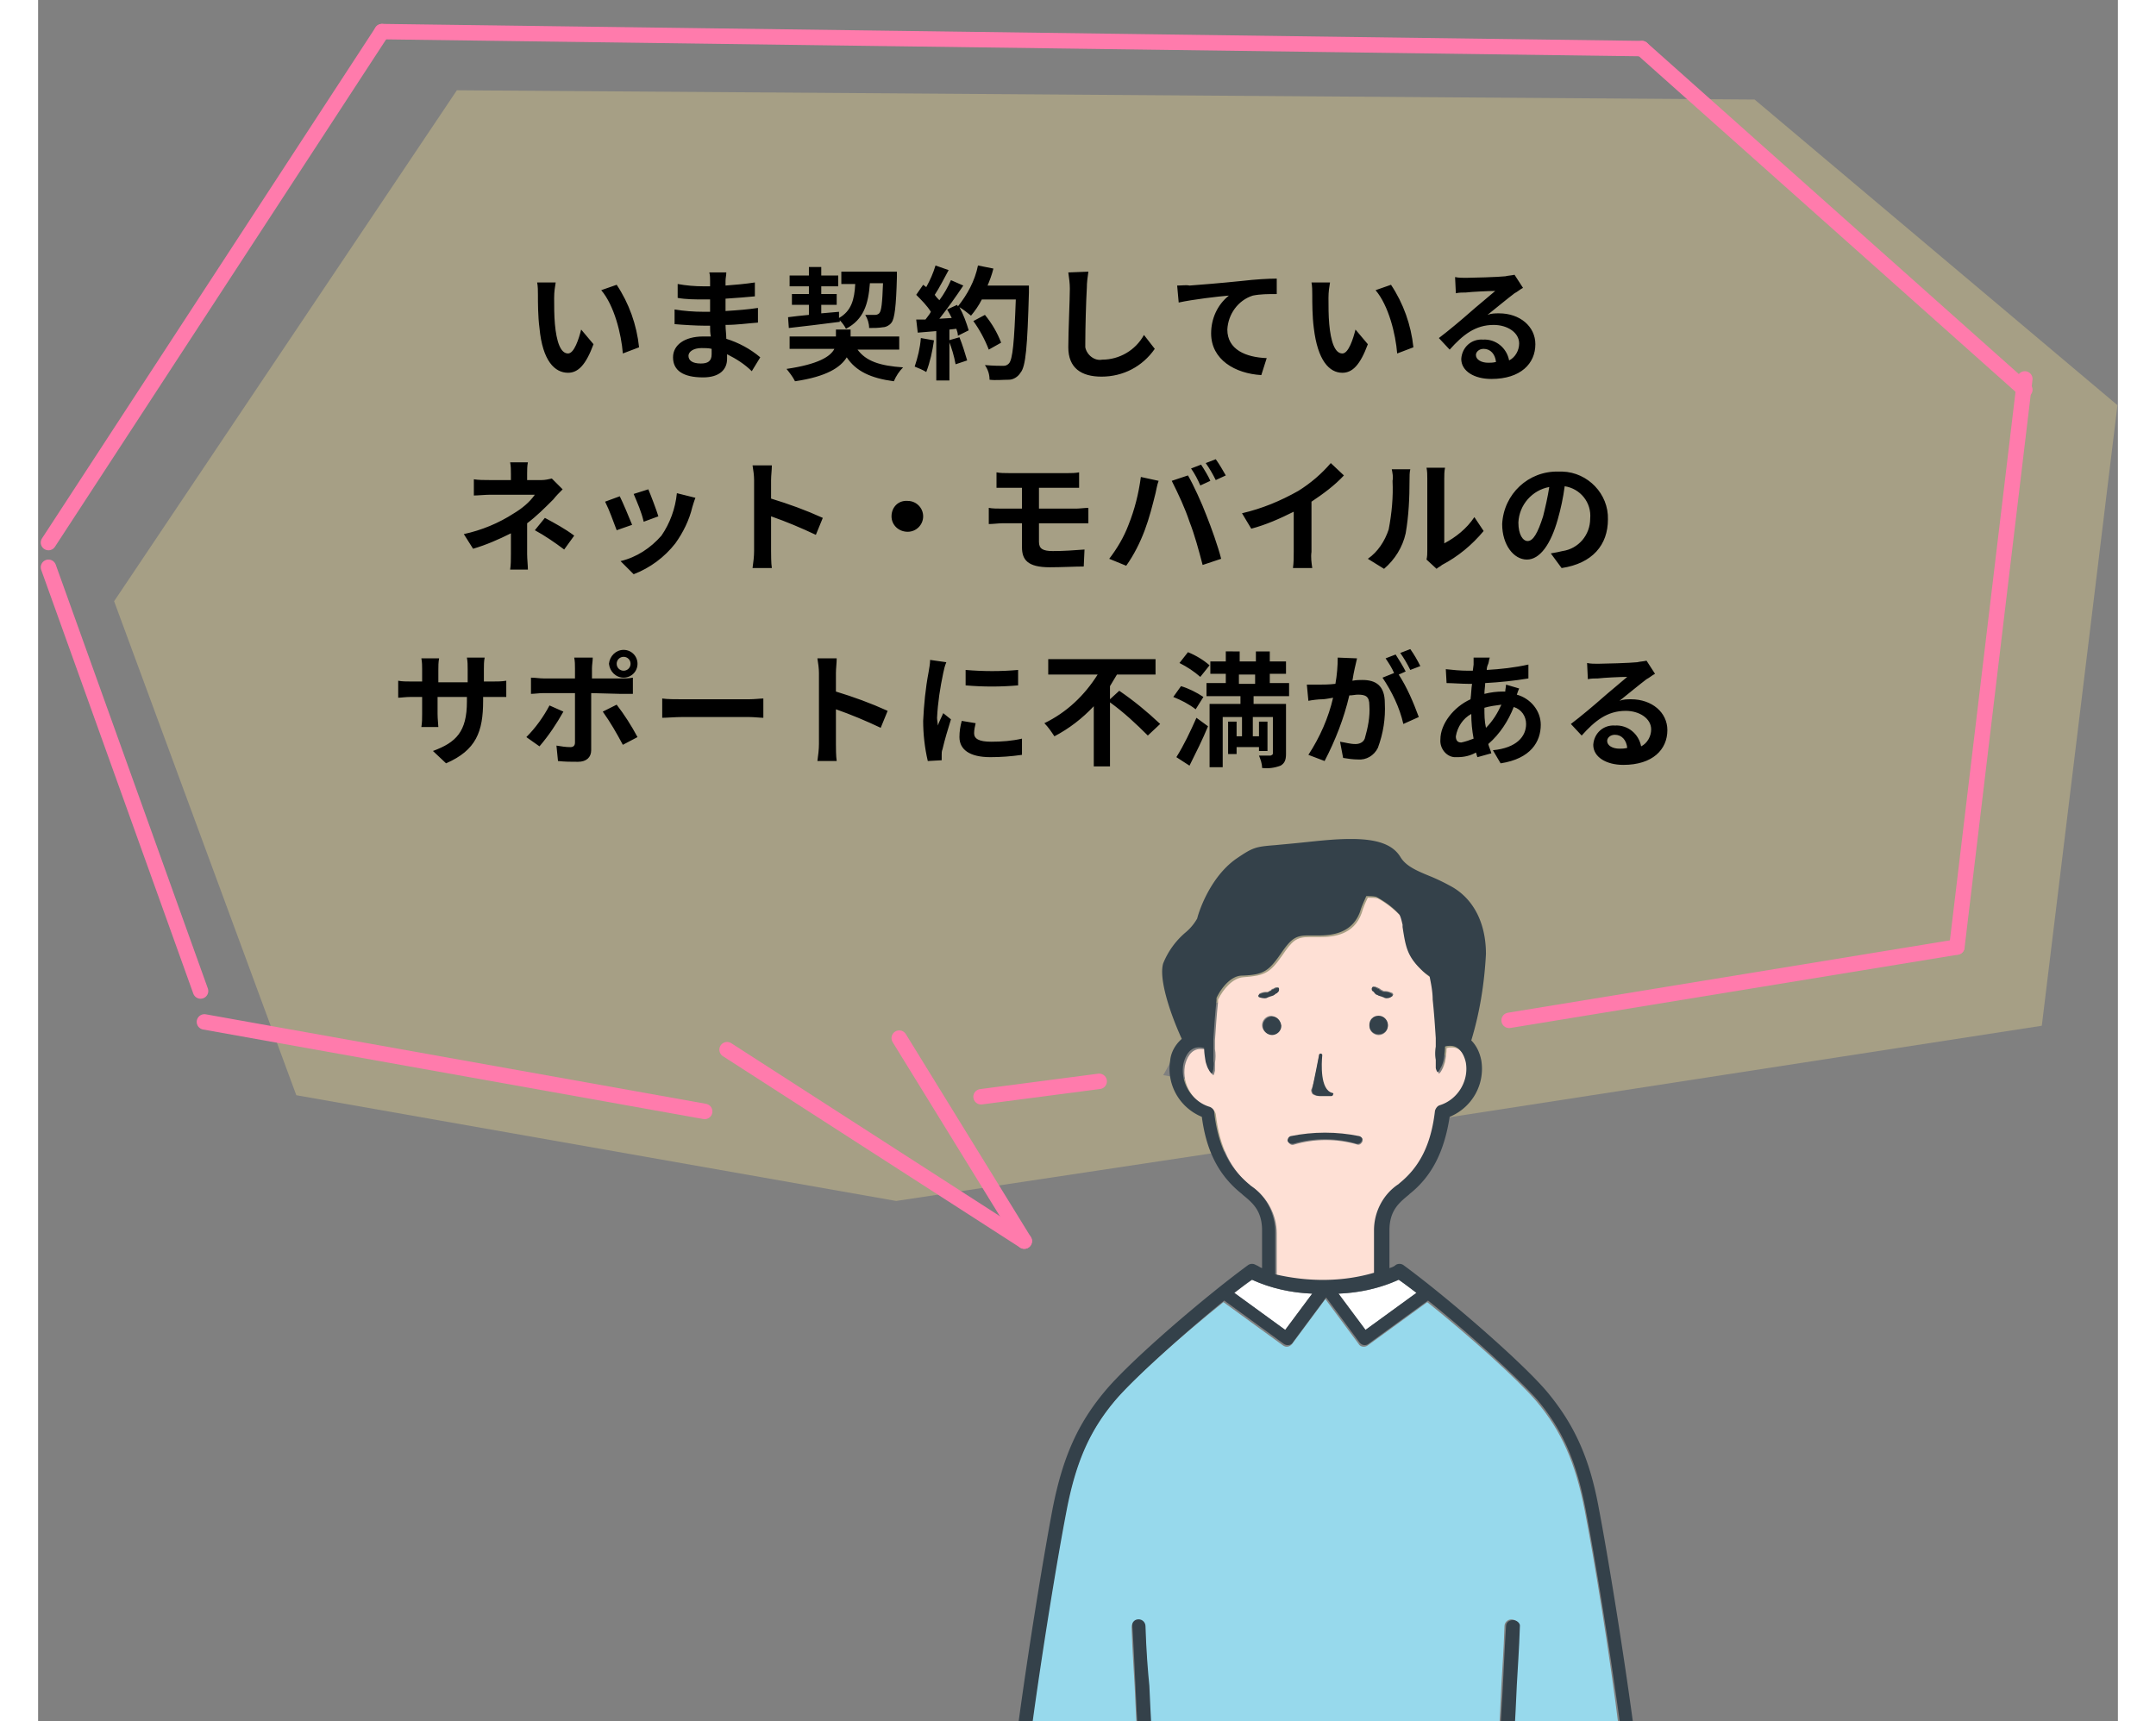 <svg version="1.1" id="レイヤー_1" xmlns="http://www.w3.org/2000/svg" width="268" height="214" x="0" y="0" viewBox="0 0 269.4 223" xml:space="preserve"><rect x="0" y="0" width="269.4" height="223" fill="#808080" stroke="none"/><style>.st1,.st2{fill:none;stroke:#ff7bac;stroke-width:2;stroke-linecap:round;stroke-miterlimit:10}.st2{stroke:#fff;stroke-width:1.467}.st5{fill:#fff}.st6{fill:#34414a}</style><g id="グループ_12201" transform="translate(-512.156 -774.805)"><path id="パス_450" d="M566.4 786.5L522 852.7l23.6 64 77.7 13.7 68.9-10.4-34.3-5.9 4.9-8.8 13.9-3.9h11.8l6 10.3-2.4 8.3 79.6-12.3 9.8-80.4-47-39.6-168.1-1.2z" opacity=".3" fill="#fee892"/><path id="パス_7664" d="M579.2 811.4h-2.4c.1.5.1 1.1.1 1.6 0 1 0 2.8.2 4.3.4 4.3 2 5.8 3.7 5.8 1.3 0 2.3-1 3.3-3.7l-1.6-1.9c-.3 1.2-.9 3.1-1.7 3.1-1 0-1.5-1.6-1.7-3.8-.1-1.1-.1-2.3-.1-3.4 0-.8.1-1.4.2-2zm7.9.3l-2 .7c1.7 2 2.6 5.7 2.8 8.2l2.1-.8c-.3-2.9-1.3-5.7-2.9-8.1zm12.3 9c0 .9-.5 1.2-1.4 1.2-1.1 0-1.6-.4-1.6-1 0-.5.6-1 1.7-1 .4 0 .9 0 1.3.1v.7zm6.3.4c-1.3-1.1-2.8-1.9-4.4-2.4 0-.6-.1-1.2-.1-1.8 1.5 0 2.8-.2 4.2-.3v-1.9c-1.3.2-2.6.3-4.2.4v-1.6c1.5-.1 2.8-.2 3.8-.3v-1.8c-1.3.2-2.5.3-3.8.4v-.6c0-.4.1-.7.1-1.1h-2.2c.1.4.1.7.1 1.1v.7h-.8c-1.2 0-2.3-.1-3.4-.3v1.8c1.1.2 2.3.2 3.4.2h.8v1.6h-.8c-1.3 0-2.6-.1-3.8-.3v1.9c1.1.1 2.9.2 3.8.2h.8c0 .5 0 1 .1 1.4h-1c-2.4 0-3.9 1.1-3.9 2.7 0 1.7 1.3 2.6 3.9 2.6 2.1 0 3.1-1 3.1-2.4v-.6c1.2.6 2.3 1.3 3.2 2.2l1.1-1.8zm3.7-3.8c1.8-.2 4.3-.5 6.6-.8v-.2c.3.3.6.7.8 1.1 2.3-1.2 2.9-3.2 3.1-5.9h1.7c-.1 2.6-.2 3.6-.5 3.9-.1.1-.3.2-.5.2h-1.3c.3.5.5 1.1.5 1.7.6 0 1.2 0 1.8-.1.4 0 .9-.3 1.1-.6.4-.5.6-2.1.7-5.9v-.7h-7.2v1.6h1.8c-.1 2-.5 3.5-2.1 4.4v-.8l-2.3.2v-1.1h2v-1.4h-2v-1h2.2v-1.4h-2.2v-1.1H612v1.1h-2.5v1.4h2.5v1h-2.2v1.4h2.2v1.3c-1 .1-2 .2-2.7.3l.1 1.4zm14.3 2.7v-1.6h-6.3v-.9h-1.9v.9h-6v1.6h5.8c-.5 1-2.1 2-6.2 2.6.4.5.8 1 1.1 1.6 4.1-.6 5.9-1.8 6.7-3.1 1.2 1.8 3.1 2.7 6.1 3.1.3-.7.7-1.3 1.2-1.8-3-.2-4.8-.8-5.9-2.3h5.4zm2.8-1.4c-.1 1.3-.4 2.5-.8 3.7.5.2 1 .4 1.5.7.5-1.3.8-2.7 1-4.1l-1.7-.3zm3.6.3c.4 1 .7 2 .9 3.1l1.5-.5c-.3-1-.6-2-1-3l-1.4.4zm5-7c.3-.7.6-1.5.8-2.3l-2-.4c-.4 2-1.4 3.8-2.6 5.3l-.1-.2-1.3.6c.2.3.4.7.6 1.1l-1.6.1c1.1-1.4 2.1-2.8 3.1-4.3l-1.6-.7c-.4.9-.9 1.8-1.5 2.6-.2-.2-.4-.4-.6-.7.6-.9 1.2-2.1 1.8-3.2l-1.7-.6c-.3 1-.7 1.9-1.2 2.8l-.4-.3-.9 1.3c.7.7 1.4 1.4 1.9 2.2-.2.4-.5.7-.7 1h-1.2l.2 1.7 2.4-.2v6.4h1.7v-6.6l.9-.1c.1.3.2.6.2.9l1.4-.7c-.3-1-.7-2.1-1.2-3 .5.3 1 .7 1.5 1.1.5-.6 1-1.3 1.4-2.1h4.4c-.2 5.5-.4 7.8-.9 8.3-.2.2-.4.3-.7.3-.4 0-1.3 0-2.4-.1.4.6.6 1.2.6 1.9.8.1 1.7 0 2.5 0 .6 0 1.2-.4 1.5-.9.7-.8.9-3.4 1.1-10.4v-.9h-5.4zm1.8 7.3c-.5-1.3-1.2-2.5-2.1-3.6l-1.5.8c.8 1.1 1.5 2.4 2 3.7l1.6-.9zm8.7-9.1c.1.7.2 1.4.2 2.1 0 1.4-.2 5.5-.2 7.6 0 2.7 1.7 3.8 4.3 3.8 2.8 0 5.3-1.3 6.9-3.6l-1.4-1.8c-1.1 2-3.2 3.2-5.4 3.2-1 .2-2-.6-2.2-1.6v-.5c0-2 .1-5.5.2-7.2 0-.7.1-1.4.2-2.1l-2.6.1zm14.1 1.7l.2 2.2c1.8-.4 5.2-.8 6.5-.9-1.5 1.2-2.3 3-2.3 4.9 0 3.4 3.1 5.2 6.5 5.4l.7-2.2c-2.7-.1-5.1-1.1-5.1-3.7.1-2 1.4-3.8 3.3-4.4 1-.2 2-.2 3.1-.2v-2c-1.1 0-2.8.1-4.5.3-2.9.3-5.5.5-6.8.6-.4-.1-1 0-1.6 0zm19.8-.4h-2.4c.1.5.1 1.1.1 1.6 0 1 0 2.8.2 4.3.5 4.2 2 5.8 3.7 5.8 1.3 0 2.3-1 3.3-3.7l-1.6-1.9c-.3 1.2-.9 3.1-1.7 3.1-1 0-1.5-1.6-1.7-3.8-.1-1.1-.1-2.3-.1-3.4 0-.8.1-1.4.2-2zm7.9.3l-2 .7c1.7 2 2.6 5.7 2.8 8.2l2.1-.8c-.3-2.9-1.3-5.7-2.9-8.1zm12.6 10.1c-.9 0-1.6-.4-1.6-1 0-.4.4-.8 1-.8.9 0 1.5.7 1.6 1.7-.4.1-.7.1-1 .1zm3.4-11.4c-.4.1-.8.1-1.2.2-.9.1-4.3.2-5.1.2-.4 0-1 0-1.4-.1l.1 2.1c.4-.1.9-.1 1.3-.1.8-.1 3-.2 3.8-.2-.8.7-2.4 2-3.3 2.8-.9.8-2.8 2.4-4 3.3l1.4 1.5c1.7-1.9 3.3-3.2 5.7-3.2 1.8 0 3.3 1 3.3 2.4 0 .9-.5 1.8-1.3 2.2-.3-1.6-1.7-2.8-3.4-2.7-1.5-.1-2.7 1-2.8 2.5 0 1.6 1.7 2.6 3.9 2.6 3.8 0 5.7-2 5.7-4.5 0-2.3-2-4-4.7-4-.5 0-1 0-1.5.2 1-.8 2.7-2.2 3.5-2.8.4-.2.7-.5 1.1-.7l-1.1-1.7zm-124.7 26.4c-.4.1-.9.2-1.3.2h-1.9v-.8c0-.5 0-1 .1-1.5h-2.3c.1.5.1 1 .1 1.5v.8h-2.8c-.7 0-1.4 0-2-.1v2.1c.5 0 1.5-.1 2.1-.1h5.8c-.7 1-1.7 1.8-2.7 2.4-2 1.3-4.2 2.2-6.5 2.7l1.2 1.9c1.7-.5 3.3-1.2 4.9-2v2.7c0 .7 0 1.4-.1 2h2.3c0-.5-.1-1.4-.1-2v-4c1.2-.9 2.3-2 3.4-3.1.3-.4.8-.9 1.2-1.3l-1.4-1.4zm-2.2 6.7c1.3.7 2.6 1.6 3.8 2.5l1.3-1.8c-1.2-.9-2.5-1.6-3.8-2.3l-1.3 1.6zm14.7-5.3l-1.9.6c.5 1.2 1 2.3 1.3 3.6l1.9-.7c-.2-.7-1-2.8-1.3-3.5zm3.7.5c-.2 2-.9 3.9-2 5.5-1.4 1.6-3.2 2.8-5.3 3.3l1.7 1.7c2.1-.8 4-2.2 5.4-4 1-1.4 1.8-3 2.2-4.7.1-.3.2-.7.4-1.2l-2.4-.6zm-7.4.4l-1.9.7c.6 1.2 1 2.4 1.5 3.7l2-.7c-.4-1-1.2-2.9-1.6-3.7zm26.3 2.8c-2.2-1-4.4-1.8-6.7-2.5V837c0-.6.1-1.3.1-1.9h-2.5c.1.6.2 1.3.2 1.9v9.2c0 .7-.1 1.5-.2 2.2h2.5c-.1-.6-.1-1.8-.1-2.2v-4.5c2 .7 3.9 1.5 5.8 2.4l.9-2.2zm8.9-.2c0 1.1.9 2 2.1 2 1.1 0 2-.9 2-2s-.9-2-2-2c-1.2-.1-2.1.8-2.1 2zm19.1.9h6.4v-2c-.4 0-1.2.1-1.6.1h-4.8V838h5.2v-2c-.5.1-1 .1-1.4.1h-7.7c-.6 0-1.1 0-1.6-.1v2h3.3v2.7H637c-.5 0-1.3 0-1.7-.1v2.1c.5 0 1.3-.1 1.7-.1h2.6v3.1c0 1.6.7 2.6 3.6 2.6 1.5 0 3.3-.1 4.4-.1l.1-2.2c-1.3.1-2.7.2-4.1.2-1.3 0-1.8-.3-1.8-1.2v-2.4zm21-7.6l-1.3.5c.5.7.9 1.5 1.2 2.2l1.3-.6c-.2-.5-.8-1.5-1.2-2.1zm1.9-.7l-1.3.5c.5.7.9 1.4 1.3 2.2l1.3-.6c-.4-.7-.8-1.4-1.3-2.1zm-11.3 8.5c-.6 1.6-1.5 3.1-2.5 4.4l2.2.9c1-1.4 1.8-3 2.4-4.6.6-1.6 1-3.2 1.4-4.8.1-.4.2-1.1.4-1.6l-2.3-.5c-.3 2.2-.8 4.2-1.6 6.2zm7.9-.4c.7 1.8 1.2 3.7 1.7 5.6l2.4-.8c-.4-1.6-1.3-4.1-1.9-5.6-.6-1.6-1.7-4-2.4-5.2l-2.1.7c.9 1.8 1.7 3.5 2.3 5.3zm15.8-2.6c1.5-1 3-2.1 4.2-3.4l-1.7-1.6c-1.2 1.4-2.6 2.6-4.2 3.6-2.3 1.3-4.7 2.3-7.3 2.9l1.2 2c1.9-.5 3.7-1.3 5.5-2.2v5.2c0 .7 0 1.4-.1 2.1h2.5c-.1-.7-.2-1.4-.1-2.1v-6.5zm9.4 8.7c1.4-1.2 2.4-2.8 2.8-4.6.4-2.3.5-4.6.5-6.9 0-.5 0-1 .1-1.4h-2.4c.1.5.2 1 .1 1.5.1 2.1-.1 4.2-.5 6.3-.5 1.5-1.4 2.9-2.7 3.8l2.1 1.3zm6.8 0c.2-.2.5-.3.7-.5 2.1-1.1 3.9-2.6 5.4-4.4l-1.2-1.8c-1 1.5-2.4 2.6-3.9 3.4v-8.4c0-.5 0-.9.1-1.4H692c.1.5.1.9.1 1.4v9.3c0 .4 0 .8-.1 1.2l1.3 1.2zm11.8-3.6c-.6 0-1.2-.8-1.2-2.4.1-2.3 1.8-4.2 4-4.6-.2 1.3-.5 2.6-.8 3.8-.7 2.2-1.3 3.2-2 3.2zm4.4 3.5c4-.6 6-3 6-6.3.1-3.3-2.6-6.1-5.9-6.2h-.5c-3.9-.1-7.1 2.9-7.3 6.8 0 2.7 1.5 4.6 3.2 4.6 1.7 0 3.1-2 4-5.2.4-1.4.7-2.8.9-4.3 2 .3 3.5 2.1 3.3 4.2 0 2.1-1.5 3.9-3.6 4.2-.4.1-.9.2-1.5.3l1.4 1.9zm-139.6 14.8v-1.7c0-.5 0-1 .1-1.5h-2.3c.1.5.1 1 .1 1.5v1.7H564v-1.6c0-.5 0-1 .1-1.5h-2.3c.1.5.1 1 .1 1.4v1.6h-1.4c-.6 0-1.2 0-1.7-.1v2.2c.4 0 .9-.1 1.7-.1h1.4v2.2c0 .6 0 1.1-.1 1.7h2.2c0-.3-.1-1-.1-1.7v-2.2h3.8v.6c0 3.9-1.4 5.3-4.4 6.4l1.7 1.6c3.9-1.7 4.8-4.1 4.8-8.1v-.5h3V863c-.6.1-1.2.1-1.8.1h-1.1zm18.1-3.3c.5 0 .9.4.9.9s-.4.9-.9.9-.9-.4-.9-.9.4-.9.9-.9zm0 2.7c1 0 1.8-.8 1.8-1.8s-.8-1.8-1.8-1.8-1.8.8-1.9 1.8c.1 1 .9 1.8 1.9 1.8zm-9.6 3.6c-.8 1.5-1.8 2.9-3 4.1l1.7 1.2c1.2-1.4 2.2-2.9 3.1-4.5l-1.8-.8zm9.2-1.5h1.6v-2.1c-.5.1-1 .1-1.6.1h-3.7v-1.3c0-.5.1-.9.1-1.4h-2.4c.1.5.1.9.1 1.4v1.3h-4.1c-.5 0-1-.1-1.6-.1v2.1c.4 0 1.1-.1 1.6-.1h4.1v6.4c0 .4-.2.6-.6.6-.6 0-1.2-.1-1.8-.2l.2 2c.9.1 1.7.1 2.6.1 1.1 0 1.7-.6 1.7-1.5v-7.4l3.8.1zm-2.3 2.3c1 1.4 1.8 2.8 2.6 4.3l1.9-1c-.8-1.5-1.7-2.9-2.7-4.2l-1.8.9zm7.7.8c.6 0 1.7-.1 2.6-.1h8.6c.7 0 1.5.1 1.9.1v-2.5c-.4 0-1.1.1-1.9.1h-8.6c-.8 0-2 0-2.6-.1v2.5zm29.2-.9c-2.2-1-4.4-1.8-6.7-2.5V862c0-.6.1-1.3.1-1.9h-2.5c.1.6.2 1.3.2 1.9v9.2c0 .7-.1 1.5-.2 2.2h2.5c-.1-.6-.1-1.8-.1-2.2v-4.5c2 .7 3.9 1.5 5.8 2.4l.9-2.2zm10.1-5.3v2c2.3.2 4.5.2 6.8 0v-2c-2.2.2-4.5.2-6.8 0zm-.5 6.6c-.2.7-.3 1.4-.3 2.1 0 1.6 1.3 2.6 4 2.6 1.4 0 2.7-.1 4.1-.3v-2.1c-1.3.3-2.6.4-4 .4-1.6 0-2.2-.4-2.2-1.1 0-.4.1-.9.2-1.3l-1.8-.3zm-4.1-7.9c0 .5-.1 1-.2 1.6-.4 2.1-.6 4.2-.7 6.3 0 1.7.2 3.5.6 5.2l1.8-.1v-.7c0-.2 0-.5.1-.7.3-1.3.7-2.6 1.1-3.9l-1-.8c-.2.5-.5 1-.7 1.6 0-.3-.1-.7-.1-1 .1-2 .4-3.9.8-5.8.1-.5.2-.9.4-1.4l-2.1-.3zm23.3 5.1v-1.7l.9-1.5h5v-2H643v2h6.4c-1.7 2.7-4 4.9-6.9 6.3.5.5.9 1.1 1.3 1.7 1.9-1 3.6-2.3 5.1-3.9v7.8h2.1v-8.3c1.8 1.3 3.4 2.8 4.9 4.3l1.6-1.5c-1.7-1.6-3.4-3-5.3-4.3l-1.2 1.1zm10.3 8.6c.8-1.6 1.7-3.4 2.4-5.1l-1.5-1.1c-.8 1.8-1.6 3.5-2.6 5.1l1.7 1.1zm1.8-8.9c-.9-.6-1.9-1.1-2.9-1.4l-1 1.4c1 .4 2 .9 2.9 1.6l1-1.6zm-3.1-4.4c1 .5 1.9 1.1 2.7 1.8l1.2-1.5c-.8-.7-1.8-1.3-2.8-1.7l-1.1 1.4zm7.7 1.5h2.1v1.2h-2.1v-1.2zm6.5 2.8v-1.7h-2.5v-1.2h2.1v-1.6h-2.1v-1.3h-1.8v1.3h-2.1v-1.3H666v1.3h-2v1.6h2v1.2h-2.5v1.7h4.4v1h-4v8.2h1.7v-6.5h2.5v2.5h-.7v-1.9h-1.1v4.2h1.1v-.9h2.9v.5h1.1v-3.8h-1.1v1.9h-.8v-2.5h2.6v4.7c0 .2-.1.2-.3.3h-1.5c.2.5.4 1 .4 1.6.8.1 1.6 0 2.4-.3.5-.3.7-.7.7-1.5V866h-4.2v-1h4.6zm17-3.9c-.4-.8-.8-1.5-1.3-2.2l-1.3.5c.5.7.9 1.4 1.3 2.2l1.3-.5zm-10.7-1.1c0 1.1-.1 2.3-.3 3.4-.8.1-1.6.1-2 .1h-1.7l.2 2.1c.5-.1 1.3-.2 1.8-.2.3 0 .8-.1 1.4-.2-.6 2.6-1.7 5.1-3.2 7.4l2.1.8c1.4-2.7 2.5-5.5 3.2-8.5.4 0 .8-.1 1.1-.1 1 0 1.5.2 1.5 1.4.1 1.5-.2 2.9-.6 4.3-.2.5-.7.7-1.2.7-.7 0-1.3-.2-2-.3l.4 2.1c.6.1 1.3.2 1.9.2 1.1.1 2.1-.5 2.6-1.5.7-1.9 1-3.8.9-5.8 0-2.3-1.2-3-2.9-3-.3 0-.8 0-1.3.1.1-.6.2-1.2.3-1.6.1-.4.2-.9.3-1.3l-2.5-.1zm8.8 1.8c-.3-.6-.9-1.6-1.3-2.2l-1.3.5c.4.6.8 1.2 1.1 1.9l-1.5.6c1.2 1.8 2.2 3.8 2.7 6l2-.9c-.7-1.9-1.5-3.8-2.6-5.5l.9-.4zm10.2 4.7c.7-.2 1.4-.3 2.2-.4-.5 1.1-1.1 2.1-2 3-.2-.9-.2-1.7-.2-2.6zm-3 4.5c-.5 0-.7-.3-.7-.8.2-1.2.9-2.3 2-2.9 0 1.1.1 2.1.3 3.2-.5.2-1.1.4-1.6.5zm5.8-7.5c0 .3-.1.6-.1.9h-.3c-.8 0-1.6.1-2.4.3 0-.5.1-1 .1-1.4 1.9-.1 3.8-.3 5.6-.6v-1.8c-1.8.4-3.6.6-5.4.7 0-.3.1-.6.2-.8.1-.3.1-.6.2-.8h-2.1v.9l-.1.8h-.6c-1 0-2-.1-2.9-.2l.1 1.8c.7 0 2 .1 2.8.1h.5c-.1.6-.1 1.3-.2 2-2.2 1-3.9 3.2-3.9 5.2-.1 1.1.7 2.2 1.8 2.3h.4c.9 0 1.7-.2 2.4-.6.1.2.1.4.2.6l1.8-.5c-.1-.4-.3-.8-.4-1.2 1.5-1.3 2.6-3 3.3-4.8 1 .3 1.6 1.2 1.6 2.2 0 1.6-1.2 3.1-4.3 3.4l1 1.7c3.9-.6 5.2-2.8 5.2-5 0-1.8-1.3-3.4-3.1-3.9.1-.3.2-.6.3-.8l-1.7-.5zm14.7 8.3c-.9 0-1.6-.4-1.6-1 0-.4.4-.8 1-.8.9 0 1.5.7 1.6 1.7-.4.1-.7.1-1 .1zm3.5-11.4c-.4.1-.8.1-1.2.2-.9.1-4.3.2-5.1.2-.4 0-1 0-1.4-.1l.1 2.1c.4-.1.9-.1 1.3-.1.8-.1 3-.2 3.8-.2-.8.7-2.4 2-3.3 2.8-.9.8-2.8 2.4-4 3.3l1.4 1.5c1.7-1.9 3.3-3.2 5.7-3.2 1.8 0 3.3 1 3.3 2.4 0 .9-.5 1.8-1.3 2.2-.3-1.6-1.7-2.8-3.4-2.7-1.5-.1-2.7 1-2.8 2.5 0 1.6 1.7 2.6 3.9 2.6 3.8 0 5.7-2 5.7-4.5 0-2.3-2-4-4.7-4-.5 0-1 0-1.5.2 1-.8 2.7-2.2 3.5-2.8.4-.2.7-.5 1.1-.7l-1.1-1.7z"/><path id="線_26" class="st1" d="M769.5 823.9l-8.8 73.6"/><path id="線_27" class="st1" d="M556.7 778.9l163.2 2.2"/><path id="線_28" class="st1" d="M719.9 781.1l49.6 44.2"/><path id="線_29" class="st1" d="M649.6 914.9l-15.3 2"/><path id="線_30" class="st1" d="M760.7 897.5l-58 9.5"/><path id="線_31" class="st1" d="M598.5 918.8l-64.8-11.6"/><path id="線_32" class="st1" d="M533.2 903.2l-19.7-54.9"/><path id="線_33" class="st1" d="M513.5 845.1l43.2-66.2"/><path id="線_34" class="st1" d="M623.7 909.3l16.2 26.3"/><path id="線_35" class="st1" d="M639.9 935.6l-38.5-24.8"/><path id="線_54" class="st2" d="M674.5 908.1l-4.4 2"/><path id="線_55" class="st2" d="M682.3 908.2l3.7 2.2"/><g id="グループ_210" transform="translate(1.54 9)"><g id="グループ_208" transform="translate(639.158 879.311)"><path id="パス_485" d="M47.9 40.1l.1-.1c2.6-2.1 4.1-5 4.6-9.4 0-.3.3-.6.6-.7 2.4-.7 3.8-3.1 3.4-5.5-.2-1-.8-2.2-2-2.2-.2 0-.5 0-.7.1 0 .6-.1 1.2-.2 1.8-.1.3-.2.7-.4 1-.2.4-.4.5-.4.5-.1-.2-.2-.4-.2-.6 0-.3-.1-.7 0-1v-2.8c-.1-1.5-.2-3.1-.4-5-.1-1-.2-2-.4-3-.3-.2-.7-.5-1-.8-1.9-1.8-2.1-3-2.5-5.6v-.3c-.1-.5-.2-.9-.4-1.3-.9-.9-1.9-1.7-3-2.3-.4-.1-.8-.1-1.3-.1-.3.6-.6 1.3-.8 2-1 2.8-3.6 3.1-5.4 3.1h-1.4c-1.7 0-2.2.5-3.5 2.4-1.6 2.3-2.3 2.6-5 2.8-1.4.1-2.6 1.5-3.3 2.9v.3c-.2 1.9-.3 3.5-.4 5v1.1c.1.6.1 1.2 0 1.8v1c-.1.5-.2.6-.2.6s-.2-.1-.4-.5c-.2-.3-.3-.6-.4-1-.1-.6-.2-1.2-.2-1.8-.2-.1-.5-.1-.7-.1-1.2 0-1.8 1.2-2 2.2-.4 2.4 1.1 4.8 3.4 5.5.3.1.5.4.6.7.5 4.4 2 7.3 4.6 9.4l.1.1c2 1.3 3.2 3.6 3.2 6v5.5c4.3 1 8.7 1 13 0V46c-.3-2.4.9-4.6 3-5.9zm-3.5-25.8h.2c.1 0 .2.1.3.1.1 0 .1.1.2.1s.1.1.2.1l.1.1.2.1c.1 0 .1.1.2.1h.2c.3 0 .5.1.8.2.1 0 .1.1.2.2 0 .1-.1.2-.1.2-.3.2-.6.3-.9.2l-.2-.1c-.1 0-.2-.1-.3-.1l-.3-.1c-.1 0-.1-.1-.2-.1-.1-.1-.2-.2-.3-.2-.1-.1-.1-.2-.2-.2-.1-.1-.1-.2-.1-.3-.1-.1-.1-.2 0-.3zm.7 3.9c.6 0 1.2.5 1.2 1.2 0 .6-.5 1.2-1.2 1.2-.6 0-1.2-.5-1.2-1.2.1-.7.6-1.2 1.2-1.2zm-15.4-3c.2-.1.5-.2.8-.2h.2c.1 0 .1 0 .2-.1l.2-.1c.1 0 .1 0 .1-.1.1-.1.1-.1.2-.1s.1-.1.2-.1c.1-.1.2-.1.3-.1h.2c.1.1.1.2.1.2 0 .1 0 .2-.1.3 0 .1-.1.2-.2.2-.1.1-.2.2-.3.2-.1 0-.1.1-.2.1l-.3.1c-.1 0-.2.1-.3.1l-.2.1c-.3.1-.7 0-.9-.2-.1-.1-.1-.2-.1-.2l.1-.1zm2.7 4.1c0 .6-.5 1.2-1.2 1.2-.6 0-1.2-.5-1.2-1.2 0-.6.5-1.2 1.2-1.2.7.1 1.2.6 1.2 1.2zm5 3.9c0-.1.1-.2.2-.1.1 0 .2.1.1.2-.1 1.1-.2 4.5 1.3 4.9.1 0 .2.1.1.2 0 .1-.1.1-.2.1h-1.5c-.3 0-.7-.1-.9-.3-.1-.2-.2-.4-.1-.6.4-.8 1-4.4 1-4.4zM43 34.4c-.1.2-.3.4-.5.4h-.1c-2.7-.8-5.6-.8-8.3 0-.3.1-.6-.1-.7-.4-.1-.3.1-.6.4-.6 2.9-.6 6-.6 8.9 0 .2 0 .4.3.3.6z" fill="#fee0d5"/><path id="パス_486" d="M65.5 68c-2.4-2.8-8.6-8.4-14.1-12.8l-7.7 5.6c-.4.3-1 .2-1.2-.2l-4.3-5.8-4.3 5.8c-.3.4-.8.5-1.2.2L25 55.2c-5.5 4.4-11.8 10-14.1 12.8-3.3 3.9-5.1 8-6.3 14.2C3.4 88.4 1.4 100.6 0 111h13.8c-.1-1.8-.2-3.6-.3-6-.1-2-.3-4.5-.4-7.7 0-.5.4-.9.8-.9.5 0 .9.3.9.8.2 3.2.3 5.7.4 7.6.1 2.3.3 4.2.3 6h45.2c.1-1.8.2-3.7.3-6 .1-2 .3-4.4.4-7.6 0-.5.4-.9.9-.9s.9.4.9.9v.2c-.2 3.2-.3 5.7-.4 7.7-.1 2.3-.3 4.1-.3 6h13.8C75 100.5 73 88.4 71.8 82.2c-1.2-6.2-3-10.3-6.3-14.2z" fill="#97d9ec"/><path id="パス_487" class="st5" d="M33 58.8l3.5-4.7c-2.7-.1-5.4-.7-7.8-1.8-.7.5-1.5 1.1-2.3 1.7l6.6 4.8z"/><path id="パス_488" class="st5" d="M43.4 58.8L50 54c-.8-.6-1.5-1.2-2.3-1.7-2.4 1.1-5.1 1.7-7.8 1.8l3.5 4.7z"/></g><g id="グループ_209" transform="translate(637.358 871.801)"><path id="パス_489" class="st6" d="M40.9 35.6c-1.6-.4-1.4-3.8-1.3-4.9 0-.1-.1-.2-.2-.2s-.2.1-.2.1-.7 3.6-.9 4.5c-.1.2 0 .4.1.6.3.2.6.3.9.3h1.5c.1 0 .2-.1.2-.2.1-.1 0-.2-.1-.2z"/><path id="パス_490" class="st6" d="M33.1 25.7c-.6 0-1.2.5-1.2 1.2 0 .6.5 1.2 1.2 1.2.6 0 1.2-.5 1.2-1.2-.1-.7-.6-1.2-1.2-1.2z"/><path id="パス_491" class="st6" d="M48.1 26.8c0-.6-.5-1.2-1.2-1.2s-1.2.5-1.2 1.2.5 1.2 1.2 1.2 1.2-.5 1.2-1.2z"/><path id="パス_492" class="st6" d="M46.4 22.7c.1.1.2.2.3.2.1 0 .1.1.2.1l.3.1c.1 0 .2.1.3.1l.2.1c.3.1.7 0 .9-.2.1 0 .1-.1.1-.2s-.1-.1-.2-.2c-.2-.1-.5-.2-.8-.2h-.2c-.1 0-.1 0-.2-.1l-.2-.1c-.1 0-.1 0-.1-.1-.1-.1-.1-.1-.2-.1s-.1-.1-.2-.1c-.1-.1-.2-.1-.3-.1-.1 0-.2-.1-.2 0-.1.1-.1.2-.1.2 0 .1 0 .2.1.3.2.1.2.2.3.3z"/><path id="パス_493" class="st6" d="M32.4 23.3l.2-.1c.1 0 .2-.1.3-.1l.3-.1c.1 0 .1-.1.2-.1.1-.1.2-.2.3-.2l.2-.2c.1-.1.1-.2.1-.3 0-.1 0-.2-.1-.2h-.2c-.1 0-.2.1-.3.1-.1 0-.1.1-.2.1s-.1.1-.2.1l-.1.1-.2.1c-.1 0-.1.1-.2.1h-.2c-.3 0-.5.1-.8.2-.1 0-.1.1-.2.2 0 0 0 .1.1.2.3.1.7.2 1 .1z"/><path id="パス_494" class="st6" d="M44.4 41.2c-2.9-.6-6-.6-8.9 0-.3.1-.4.4-.4.6.1.3.4.4.7.4 2.7-.8 5.6-.8 8.3 0h.1c.2 0 .5-.2.5-.4.2-.2 0-.5-.3-.6z"/><path id="パス_495" class="st6" d="M80 118.3c-1.4-10.5-3.4-22.7-4.6-29-1.2-6.5-3.2-10.8-6.7-15-3.3-3.9-13-12.3-18.6-16.4-.3-.2-.7-.2-1 0-.2.2-.5.3-.8.4v-4.9c0-2.6 1.3-3.6 2.5-4.6l.1-.1c2.9-2.3 4.5-5.5 5.2-10 2.9-1.2 4.6-4.2 4.1-7.3-.2-1-.6-1.9-1.3-2.6 1.1-3.6 1.7-7.4 1.9-11.2 0-4-1.6-7.1-4.4-8.7-.9-.5-1.9-1-2.9-1.4-1.7-.7-3.1-1.3-3.8-2.5-1-1.6-3-2.3-6.4-2.3-1.9 0-3.8.2-5.7.4-1.9.2-3.1.3-4.1.4-2.6.2-2.9.3-5.1 1.8-3.5 2.5-4.9 7.2-5 7.7-.4.7-.9 1.3-1.5 1.8a10.3 10.3 0 00-2.9 4c-.6 1.9.8 6.3 2.4 9.8-.8.7-1.4 1.7-1.5 2.8-.5 3.1 1.2 6.1 4.1 7.3.6 4.6 2.3 7.7 5.2 10l.1.1c1.2 1 2.5 2 2.5 4.6v4.9c-.3-.1-.5-.3-.8-.4-.3-.2-.7-.2-1 0-5.6 4.1-15.3 12.4-18.6 16.4-3.5 4.2-5.4 8.5-6.7 15-1.2 6.3-3.2 18.5-4.6 29-.1.5.3.9.8 1H1c.4 0 .8-.3.9-.8v-.1C3.3 108 5.3 95.8 6.5 89.6c1.2-6.2 3-10.3 6.3-14.2 2.4-2.8 8.6-8.4 14.1-12.9l7.7 5.6c.4.3 1 .2 1.2-.2l4.3-5.8 4.3 5.8c.3.4.8.5 1.2.2l7.7-5.6c5.5 4.4 11.7 10.1 14.1 12.8 3.3 3.9 5.1 8 6.3 14.2 1.2 6.2 3.2 18.4 4.6 28.8v.1c0 .5.4.9.9.9s.9-.4.9-.9c-.1.1-.1 0-.1-.1zm-45.2-52l-6.6-4.8c.8-.6 1.5-1.2 2.3-1.7 2.4 1.1 5.1 1.7 7.8 1.8l-3.5 4.7zm-1.3-7.2v-5.5c0-2.4-1.2-4.7-3.2-6l-.1-.1c-2.6-2.1-4.1-5-4.6-9.4 0-.3-.3-.6-.6-.7-2.3-.7-3.8-3.1-3.4-5.5.2-1 .8-2.2 2-2.2.2 0 .5 0 .7.1 0 .6.1 1.2.2 1.8.1.3.2.7.4 1 .2.4.4.5.4.5s.1-.1.2-.6c0-.3.1-.7 0-1v-2.9c.1-1.5.2-3.1.4-5v-.3c.7-1.5 2-2.9 3.3-2.9 2.7-.1 3.4-.5 5-2.8 1.3-1.9 1.9-2.4 3.5-2.4h1.4c1.8 0 4.4-.3 5.4-3.1.2-.7.5-1.3.8-2 .4 0 .9 0 1.3.1 1.1.6 2.1 1.3 3 2.3.2.4.3.9.4 1.3v.3c.4 2.6.6 3.8 2.5 5.6.3.3.6.5 1 .8.2 1 .4 2 .4 3 .2 1.9.3 3.5.4 5v1.1c-.1.6-.1 1.2 0 1.7v1c0 .2.1.4.2.6 0 0 .2 0 .4-.5.2-.3.3-.6.4-1 .1-.6.2-1.2.2-1.8.2-.1.5-.1.7-.1 1.2 0 1.8 1.2 2 2.2.4 2.4-1.1 4.8-3.4 5.5-.3.1-.5.4-.6.7-.5 4.4-2 7.3-4.6 9.4l-.1.1c-2 1.3-3.2 3.6-3.2 6v5.5c-4.1 1.2-8.5 1.2-12.8.2zm7 1s.1 0 0 0zm4.7 6.2l-3.5-4.7c2.7-.1 5.4-.7 7.8-1.8.7.5 1.5 1.1 2.3 1.7l-6.6 4.8z"/><path id="パス_496" class="st6" d="M16.7 104.7c0-.5-.4-.9-.9-.9s-.9.4-.8.9c.2 3.2.3 5.7.4 7.7.1 2.3.2 4.1.3 6 0 .5.4.9.9.9s.9-.4.9-.9c-.1-1.8-.2-3.7-.3-6-.2-2-.4-4.5-.5-7.7z"/><path id="パス_497" class="st6" d="M64.3 103.9c-.5 0-.9.3-.9.8-.2 3.2-.3 5.7-.4 7.6-.1 2.3-.3 4.2-.3 6 0 .5.4.9.9.9s.9-.4.9-.9c.1-1.8.2-3.6.3-6 .1-2 .3-4.5.4-7.7 0-.3-.4-.7-.9-.7z"/></g></g></g></svg>